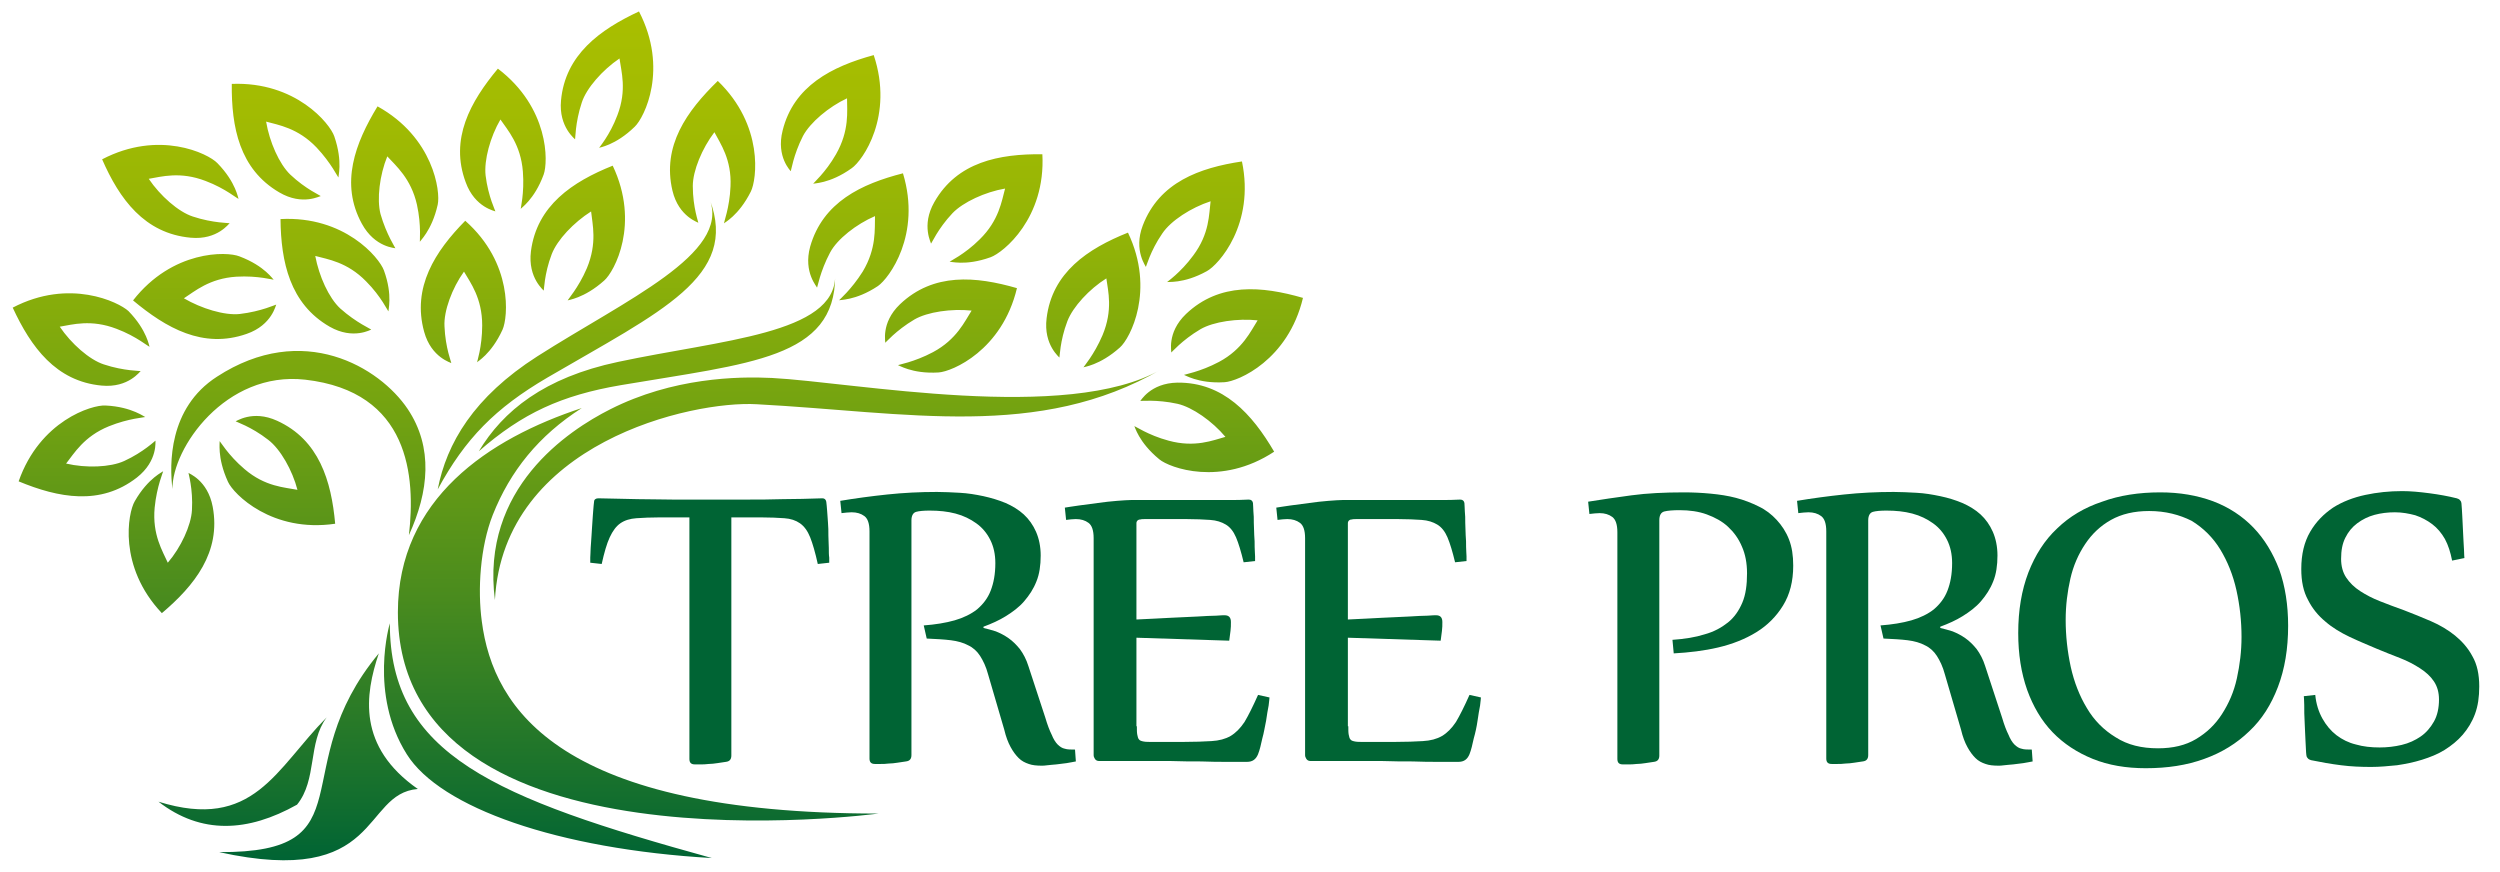 <?xml version="1.0" encoding="utf-8"?>
<!-- Generator: Adobe Illustrator 25.2.0, SVG Export Plug-In . SVG Version: 6.00 Build 0)  -->
<svg version="1.1" id="Layer_4" xmlns="http://www.w3.org/2000/svg" xmlns:xlink="http://www.w3.org/1999/xlink" x="0px" y="0px"
	 viewBox="0 0 590 205.8" style="enable-background:new 0 0 590 205.8;" xml:space="preserve">
<style type="text/css">
	.st0{fill:url(#SVGID_1_);}
	.st1{fill:#006434;}
</style>
<linearGradient id="SVGID_1_" gradientUnits="userSpaceOnUse" x1="155.25" y1="763.028" x2="155.25" y2="562.7" gradientTransform="matrix(1 0 0 1 0 -560)">
	<stop  offset="0" style="stop-color:#006434"/>
	<stop  offset="7.809341e-02" style="stop-color:#146F2E"/>
	<stop  offset="0.308" style="stop-color:#498B1E"/>
	<stop  offset="0.523" style="stop-color:#72A211"/>
	<stop  offset="0.716" style="stop-color:#90B208"/>
	<stop  offset="0.882" style="stop-color:#A2BB02"/>
	<stop  offset="1" style="stop-color:#A9BF00"/>
</linearGradient>
<path class="st0" d="M145.9,85.4c24.4-5.2,51.2-6.6,51.2-20.3c0,19.5-20,20.6-50.6,25.8c-14,2.4-23.2,6.6-33.5,15.6
	C118.7,97,128.4,89.1,145.9,85.4z M103.3,115.5c6.5-12,13.6-19.2,25.9-26.4c26.9-15.7,45.2-23.8,38.3-42c4.8,12.8-19.7,23.6-40.7,37
	C111.8,93.7,105.4,104.6,103.3,115.5z M182.2,89.2c-8.1-0.4-23.4-0.1-38.2,7.4c-9.9,5-30.6,18.6-27.2,45c2-37.1,46.5-47.1,61.8-46.2
	c35.6,1.9,66.5,8.5,95.4-8.2C251.9,99.9,201.4,90.2,182.2,89.2z M93.9,144.5c0,62.8,113.4,47.5,113.4,47.5
	c-74.8,0-90.9-24.4-93.6-45.4c-1-7.4-0.4-17.5,2.6-25.1c4.1-10.3,10.8-18.7,21-25.2C115.4,103.5,93.9,117.7,93.9,144.5z M96,178
	c7.9,12.6,35.6,22.4,72,24.5c-51.4-14.2-76-24.4-76-55.4C92,147.1,87,163.7,96,178z M77.1,169.3c-12,12.1-17.2,26.9-39.7,19.9
	c10.1,7.8,21.1,7.2,32.7,0.7C74.9,184,72.6,175.3,77.1,169.3z M51.7,201.1c38.6,8.5,33.5-13.8,46.9-14.9c-14.3-10-12.5-22.2-9.2-32
	C66.8,181.4,87.3,201.3,51.7,201.1z M40.7,115.4c-0.1-9.6,12.5-27.9,31.3-25.8c24.7,2.8,26.1,22.9,24.5,36.7
	c4.7-10.3,5.8-20.7-0.3-29.8c-6.6-9.8-24.7-20.8-45-7.6C39.7,96.3,40,109.7,40.7,115.4z M191.2,58.2c-1.7,6.2,1.8,9.6,1.6,9.7
	c0.1,0.1,0.7-3.8,3.1-8.3c1.7-3.2,6.2-6.7,10.6-8.6c-0.1,3,0.4,7.6-2.9,13.1c-2.7,4.3-5.7,6.8-5.6,6.8c-0.1-0.2,3.8,0.2,9.2-3.4
	c2.6-1.8,10.3-12.1,5.9-26.6C203.3,43.4,194.2,47.7,191.2,58.2z M50.2,119.6c-1.2-6.4-5.8-7.9-5.7-8c-0.1,0,1.1,3.7,0.8,8.8
	c-0.2,3.6-2.6,8.8-5.7,12.4c-1.2-2.7-3.7-6.6-3.1-13c0.5-5.1,2.1-8.6,2-8.6c0.1,0.1-3.5,1.5-6.7,7.1c-1.6,2.7-4,15.4,6.4,26.4
	C45.9,138.2,52.2,130.3,50.2,119.6z M32.3,112.7c5.1-4,4.3-8.8,4.4-8.7c0-0.1-2.8,2.7-7.4,4.8c-3.3,1.5-9,1.7-13.7,0.6
	c1.9-2.4,4.2-6.4,10.1-8.8c4.7-1.9,8.6-2.1,8.6-2.2c0,0.2-3-2.4-9.4-2.7c-3.2-0.2-15.5,3.6-20.5,17.9
	C13.8,117.5,23.7,119.4,32.3,112.7z M100.1,78.3c1.7,6.2,6.5,7.3,6.4,7.4c0.1,0-1.4-3.6-1.6-8.7c-0.2-3.6,1.8-9,4.6-12.9
	c1.5,2.6,4.3,6.2,4.3,12.7c0,5.1-1.3,8.8-1.2,8.7c-0.1-0.1,3.3-1.8,6-7.7c1.3-2.9,2.5-15.7-8.8-25.7
	C102.7,59.3,97.2,67.8,100.1,78.3z M77.8,77.1c5.6,3.2,9.8,0.6,9.8,0.7c0.1-0.1-3.5-1.6-7.3-5c-2.7-2.5-5-7.6-5.9-12.4
	c2.9,0.8,7.5,1.4,12,6c3.6,3.6,5.2,7.2,5.3,7.1c-0.2,0,1.1-3.7-1.1-9.7c-1.1-3-9.3-12.9-24.4-12.1C66.3,61.8,68.4,71.7,77.8,77.1z
	 M58.2,78.8c6.1-2.1,6.9-7,7-6.9c0-0.1-3.5,1.6-8.6,2.2c-3.6,0.4-9.1-1.3-13.2-3.7c2.5-1.6,6-4.7,12.4-5.1c5.1-0.3,8.8,0.8,8.8,0.7
	c-0.1,0.1-2-3.2-8.1-5.5c-3-1.2-15.8-1.5-25.1,10.4C39.2,77.4,47.9,82.4,58.2,78.8z M85.4,52.8c3.1,5.7,8,5.7,7.9,5.8
	c0.1,0-2.1-3.2-3.5-8.1c-0.9-3.5-0.2-9.2,1.6-13.6c2,2.2,5.6,5.2,7,11.4c1.1,5,0.6,8.9,0.7,8.8c-0.2-0.1,2.8-2.5,4.2-8.8
	c0.7-3.1-1-15.9-14.2-23.2C83.8,33.8,80.2,43.3,85.4,52.8z M109.9,43c2.2,6.1,7.1,6.8,7,6.9c0.1,0-1.7-3.5-2.3-8.5
	c-0.4-3.6,1.1-9.1,3.5-13.2c1.7,2.5,4.8,5.9,5.3,12.3c0.4,5.1-0.6,8.9-0.5,8.8c-0.1-0.1,3.2-2.1,5.4-8.1c1.1-3,1.3-15.8-10.8-25
	C111,24,106.1,32.8,109.9,43z M132.4,23.7c-0.6,6.4,3.5,9.2,3.3,9.2c0.1,0.1,0-3.9,1.6-8.7c1.1-3.4,4.9-7.7,8.9-10.4
	c0.4,3,1.8,7.4-0.5,13.4c-1.8,4.8-4.4,7.7-4.3,7.7c-0.1-0.1,3.8-0.5,8.4-5c2.3-2.2,8-13.7,1-27.2C141.6,7,133.4,12.9,132.4,23.7z
	 M65.9,45.4c5.6,3.3,9.8,0.7,9.8,0.9c0.1-0.1-3.5-1.6-7.2-5.1c-2.6-2.5-4.9-7.7-5.7-12.5c2.9,0.8,7.5,1.5,11.9,6.1
	c3.5,3.7,5.1,7.2,5.2,7.1c-0.2,0,1.1-3.6-1-9.7c-1-3-9.1-13-24.2-12.4C54.6,30,56.5,39.9,65.9,45.4z M24,91c6.4,0.6,9.1-3.5,9.2-3.4
	c0.1-0.1-3.9,0-8.7-1.6c-3.4-1.1-7.7-4.9-10.4-8.9c3-0.5,7.4-1.8,13.4,0.5c4.8,1.8,7.7,4.4,7.8,4.2c-0.1,0.1-0.5-3.8-5-8.4
	C28,71.3,16.4,65.6,3,72.6C7.3,81.9,13.2,90,24,91z M45,56.1c6.4,0.6,9.1-3.5,9.2-3.4c0.1-0.1-3.9,0-8.7-1.6
	c-3.4-1.1-7.7-4.9-10.4-8.9c3-0.5,7.4-1.8,13.4,0.5c4.8,1.8,7.7,4.4,7.8,4.2c-0.1,0.1-0.5-3.8-5-8.4c-2.2-2.3-13.8-7.9-27.2-0.9
	C28.2,47,34.1,55.1,45,56.1z M125.3,59.3c-0.8,6.4,3.2,9.3,3,9.3c0.1,0.1,0.1-3.9,1.9-8.6c1.3-3.4,5.2-7.5,9.3-10.1
	c0.3,3,1.5,7.4-1,13.4c-2,4.7-4.7,7.6-4.5,7.6c-0.1-0.1,3.8-0.4,8.6-4.7c2.4-2.1,8.5-13.4,2-27.1C135.1,42.9,126.7,48.5,125.3,59.3z
	 M65.4,99.3c-5.9-2.7-9.8,0.3-9.8,0.1c-0.1,0.1,3.6,1.2,7.7,4.4c2.9,2.2,5.7,7.2,6.9,11.8c-3-0.6-7.6-0.7-12.5-4.9
	c-3.9-3.3-5.8-6.7-5.9-6.6c0.2,0-0.7,3.7,2,9.6c1.3,2.9,10.4,12.1,25.3,9.9C78.2,113.5,75.3,103.8,65.4,99.3z M279.9,74.1
	c-4.7,4.5-3.3,9.2-3.5,9.1c0,0.1,2.5-2.9,6.9-5.5c3.1-1.8,8.8-2.6,13.5-2.1c-1.6,2.5-3.5,6.8-9.1,9.8c-4.5,2.4-8.4,3-8.3,3.1
	c0-0.2,3.2,2.1,9.6,1.7c3.2-0.2,15-5.2,18.5-19.9C297.8,67.5,287.8,66.6,279.9,74.1z M269.7,53.2c-2.3,6,0.9,9.8,0.7,9.8
	c0.1,0.1,1-3.7,3.9-7.9c2-3,6.8-6.1,11.4-7.6c-0.4,3-0.2,7.6-4.1,12.8c-3,4.1-6.3,6.3-6.2,6.3c0-0.2,3.8,0.5,9.4-2.6
	c2.8-1.5,11.4-11.1,8.3-25.9C283.1,39.6,273.6,43,269.7,53.2z M212.4,71.8c-4.7,4.5-3.3,9.2-3.5,9.1c0,0.1,2.5-2.9,6.9-5.5
	c3.1-1.8,8.8-2.6,13.5-2.1c-1.6,2.5-3.5,6.8-9.1,9.8c-4.5,2.4-8.4,3-8.3,3.1c0-0.2,3.2,2.1,9.6,1.7c3.2-0.2,15-5.2,18.5-19.9
	C230.3,65.2,220.3,64.3,212.4,71.8z M220.5,47.7c-3.2,5.6-0.6,9.8-0.8,9.8c0.1,0.1,1.6-3.5,5.1-7.2c2.5-2.6,7.7-5,12.4-5.8
	c-0.8,2.9-1.4,7.5-6,12c-3.6,3.6-7.2,5.2-7.1,5.3c0-0.2,3.6,1.1,9.7-1.1c3-1.1,13-9.2,12.2-24.3C235.8,36.3,225.9,38.2,220.5,47.7z
	 M247,75.1c-0.8,6.4,3.2,9.3,3,9.3c0.1,0.1,0.1-3.9,1.9-8.6c1.3-3.4,5.2-7.6,9.2-10.1c0.4,3,1.6,7.4-0.9,13.4
	c-2,4.7-4.6,7.6-4.5,7.6c-0.1-0.1,3.8-0.4,8.6-4.7c2.4-2.1,8.4-13.5,1.9-27.1C256.7,58.7,248.3,64.3,247,75.1z M277.9,90.3
	c-6.5,0.1-8.7,4.4-8.8,4.3c-0.1,0.1,3.8-0.4,8.8,0.7c3.5,0.8,8.2,4.1,11.3,7.8c-2.9,0.8-7.2,2.6-13.4,0.9c-4.9-1.3-8.1-3.6-8.1-3.4
	c0.1-0.1,0.9,3.7,5.9,7.8c2.4,2,14.5,6.5,27.1-1.8C295.5,97.7,288.7,90.2,277.9,90.3z M158.7,45c1.5,6.3,6.3,7.5,6.1,7.6
	c0.1,0-1.3-3.6-1.3-8.7c0-3.6,2.2-8.9,5.1-12.7c1.4,2.7,4.1,6.4,3.8,12.8c-0.2,5.1-1.7,8.7-1.5,8.7c-0.1-0.1,3.4-1.7,6.3-7.5
	c1.4-2.8,3.1-15.6-7.8-26.1C162.1,26.2,156.2,34.4,158.7,45z M184.7,30.8c-1.6,6.3,2,9.6,1.9,9.6c0.1,0.1,0.6-3.8,2.9-8.3
	c1.7-3.2,6.1-6.9,10.4-8.9c0,3,0.6,7.6-2.6,13.2c-2.5,4.4-5.5,6.9-5.4,7c-0.1-0.2,3.8,0.1,9.1-3.7c2.6-1.8,10-12.3,5.2-26.7
	C196.3,15.7,187.3,20.3,184.7,30.8z"/>
<g>
	<path class="st1" d="M155.9,122.1c-2.3,0-4.2,0.1-5.7,0.2s-2.8,0.5-3.8,1.2s-1.8,1.8-2.5,3.3c-0.7,1.5-1.3,3.6-1.9,6.3l-2.7-0.3
		c0-0.1,0-0.5,0-1.2c0-0.6,0.1-1.4,0.1-2.3c0.1-0.9,0.1-1.9,0.2-2.9c0.1-1.1,0.1-2.1,0.2-3.1c0.1-1,0.1-2,0.2-2.8
		c0.1-0.9,0.1-1.6,0.2-2.1c0-0.5,0.4-0.8,1-0.8c3.2,0.1,6.3,0.1,9.3,0.2c3,0,5.7,0.1,8.2,0.1h17.8c2.5,0,5.2,0,8.2-0.1
		c3,0,6.1-0.1,9.4-0.2c0.5,0,0.8,0.3,0.9,0.8c0.1,0.5,0.1,1.2,0.2,2.1c0.1,0.9,0.1,1.8,0.2,2.8c0.1,1,0.1,2.1,0.1,3.1
		c0,1.1,0.1,2,0.1,2.9s0,1.7,0.1,2.3c0,0.6,0,1,0,1.2l-2.7,0.3c-0.6-2.7-1.2-4.8-1.8-6.3s-1.4-2.6-2.4-3.3c-1-0.7-2.2-1.1-3.7-1.2
		s-3.4-0.2-5.7-0.2h-6.8v56.2c0,0.9-0.4,1.4-1.3,1.5c-0.6,0.1-1.3,0.2-2,0.3s-1.4,0.2-2.1,0.2c-0.7,0.1-1.3,0.1-1.9,0.1
		c-0.6,0-1,0-1.3,0c-0.9,0-1.3-0.4-1.3-1.3v-57C162.7,122.1,155.9,122.1,155.9,122.1z"/>
	<path class="st1" d="M218,147.6c2.7-0.2,5.2-0.6,7.3-1.2c2.1-0.6,3.9-1.5,5.3-2.6c1.4-1.2,2.5-2.6,3.2-4.4c0.7-1.8,1.1-3.9,1.1-6.5
		c0-2.1-0.4-3.9-1.2-5.5c-0.8-1.6-1.9-2.9-3.3-3.9c-1.4-1-3-1.8-4.9-2.3s-3.9-0.7-6.1-0.7c-1.4,0-2.5,0.1-3.2,0.3
		c-0.7,0.2-1.1,0.9-1.1,2v55.4c0,0.9-0.4,1.4-1.3,1.5c-0.6,0.1-1.3,0.2-2,0.3s-1.4,0.2-2.1,0.2c-0.7,0.1-1.3,0.1-1.9,0.1
		c-0.6,0-1,0-1.3,0c-0.9,0-1.3-0.4-1.3-1.3v-53.6c0-1.8-0.4-3-1.2-3.6s-1.8-0.9-3-0.9c-0.7,0-1.5,0.1-2.4,0.2l-0.3-2.9
		c3.6-0.6,7.3-1.1,11.1-1.5s7.7-0.6,11.7-0.6c1.7,0,3.5,0.1,5.4,0.2s3.7,0.4,5.6,0.8c1.8,0.4,3.5,0.9,5.2,1.6
		c1.6,0.7,3.1,1.6,4.3,2.7s2.2,2.5,2.9,4.1s1.1,3.5,1.1,5.6c0,2.3-0.3,4.4-1,6.1c-0.7,1.8-1.7,3.3-2.9,4.7s-2.7,2.5-4.3,3.5
		s-3.4,1.8-5.3,2.5v0.3c0.9,0.2,1.9,0.5,2.9,0.8c1,0.4,2,0.9,3,1.6c1,0.7,1.9,1.6,2.7,2.6c0.8,1.1,1.5,2.4,2,4l4,12.2
		c0.5,1.7,1,3,1.5,4c0.4,1,0.9,1.8,1.4,2.3s1.1,0.9,1.7,1c0.6,0.2,1.4,0.2,2.4,0.2l0.2,2.8c-0.7,0.1-1.4,0.3-2.2,0.4
		c-0.8,0.1-1.6,0.2-2.4,0.3c-0.8,0.1-1.5,0.1-2.1,0.2c-0.6,0.1-1.1,0.1-1.4,0.1c-1.1,0-2.2-0.1-3-0.4c-0.9-0.3-1.7-0.7-2.4-1.4
		s-1.3-1.5-1.9-2.6c-0.6-1.1-1.1-2.4-1.5-4.1l-3.8-13c-0.5-1.9-1.2-3.3-1.9-4.4c-0.7-1.1-1.7-2-2.8-2.5c-1.1-0.6-2.5-1-4.1-1.2
		s-3.5-0.3-5.7-0.4L218,147.6z"/>
	<path class="st1" d="M268.3,171.4c0,0.9,0,1.5,0.1,2s0.2,0.9,0.4,1.1c0.2,0.3,0.6,0.4,1.1,0.5s1.3,0.1,2.2,0.1h6.9
		c2.9,0,5.2-0.1,6.9-0.2c1.8-0.1,3.3-0.5,4.5-1.2s2.3-1.8,3.3-3.3c0.9-1.5,2-3.7,3.2-6.4l2.7,0.6c0,0.3-0.1,0.9-0.2,1.9
		c-0.2,1-0.4,2.2-0.6,3.6c-0.3,1.4-0.5,2.8-0.9,4.2c-0.3,1.4-0.6,2.7-1,3.7c-0.5,1.2-1.3,1.8-2.6,1.8c-1.3,0-2.9,0-4.7,0
		c-1.8,0-3.8,0-6.1-0.1c-2.2,0-4.6,0-7.2-0.1c-2.5,0-5.2,0-8,0h-8.9c-0.5,0-0.8-0.2-1-0.5s-0.3-0.6-0.3-0.9V127c0-1.8-0.4-3-1.2-3.6
		c-0.8-0.6-1.8-0.9-3-0.9c-0.7,0-1.5,0.1-2.3,0.2l-0.3-2.9c0.7-0.1,1.8-0.3,3.3-0.5c1.4-0.2,2.9-0.4,4.5-0.6s3-0.4,4.5-0.5
		c1.4-0.1,2.6-0.2,3.4-0.2h19.5c1.2,0,2.5,0,3.8,0s2.8,0,4.4-0.1c0.6,0,0.9,0.3,1,0.8c0,0.5,0.1,1.2,0.1,2c0.1,0.8,0.1,1.7,0.1,2.7
		s0.1,1.9,0.1,2.9c0.1,1,0.1,1.9,0.1,2.8c0,0.9,0.1,1.6,0.1,2.2c0,0.6,0,1,0,1.1l-2.7,0.3c-0.6-2.5-1.2-4.5-1.8-5.9
		c-0.6-1.4-1.4-2.4-2.4-3s-2.2-1-3.7-1.1s-3.4-0.2-5.7-0.2h-9.4c-0.6,0-1.1,0-1.4,0.1c-0.3,0-0.5,0.1-0.7,0.3
		c-0.1,0.1-0.2,0.3-0.2,0.6c0,0.3,0,0.6,0,1.1v21.6c2.9-0.1,5.6-0.3,8-0.4c2.4-0.1,4.6-0.2,6.4-0.3s3.3-0.2,4.4-0.2
		c1.1-0.1,1.8-0.1,2-0.1c1,0,1.5,0.5,1.5,1.6c0,0.7,0,1.4-0.1,2.1c-0.1,0.7-0.2,1.5-0.3,2.3l-21.9-0.7v20.9L268.3,171.4L268.3,171.4
		z"/>
	<path class="st1" d="M318.2,171.4c0,0.9,0,1.5,0.1,2s0.2,0.9,0.4,1.1c0.2,0.3,0.6,0.4,1.1,0.5s1.3,0.1,2.2,0.1h6.9
		c2.9,0,5.2-0.1,6.9-0.2c1.8-0.1,3.3-0.5,4.5-1.2s2.3-1.8,3.3-3.3c0.9-1.5,2-3.7,3.2-6.4l2.7,0.6c0,0.3-0.1,0.9-0.2,1.9
		c-0.2,1-0.4,2.2-0.6,3.6c-0.2,1.4-0.5,2.8-0.9,4.2c-0.3,1.4-0.6,2.7-1,3.7c-0.5,1.2-1.3,1.8-2.6,1.8c-1.3,0-2.9,0-4.7,0
		c-1.8,0-3.8,0-6.1-0.1c-2.2,0-4.6,0-7.2-0.1c-2.5,0-5.2,0-8,0h-8.9c-0.5,0-0.8-0.2-1-0.5s-0.3-0.6-0.3-0.9V127c0-1.8-0.4-3-1.2-3.6
		c-0.8-0.6-1.8-0.9-3-0.9c-0.7,0-1.5,0.1-2.3,0.2l-0.3-2.9c0.7-0.1,1.8-0.3,3.3-0.5c1.4-0.2,2.9-0.4,4.5-0.6s3-0.4,4.5-0.5
		c1.4-0.1,2.6-0.2,3.4-0.2h19.5c1.2,0,2.5,0,3.8,0s2.8,0,4.4-0.1c0.6,0,0.9,0.3,1,0.8c0,0.5,0.1,1.2,0.1,2c0.1,0.8,0.1,1.7,0.1,2.7
		s0.1,1.9,0.1,2.9c0.1,1,0.1,1.9,0.1,2.8c0,0.9,0.1,1.6,0.1,2.2c0,0.6,0,1,0,1.1l-2.7,0.3c-0.6-2.5-1.2-4.5-1.8-5.9
		c-0.6-1.4-1.4-2.4-2.4-3s-2.2-1-3.7-1.1s-3.4-0.2-5.7-0.2h-9.4c-0.6,0-1.1,0-1.4,0.1c-0.3,0-0.5,0.1-0.7,0.3
		c-0.1,0.1-0.2,0.3-0.2,0.6c0,0.3,0,0.6,0,1.1v21.6c2.9-0.1,5.6-0.3,8-0.4c2.4-0.1,4.6-0.2,6.4-0.3s3.3-0.2,4.4-0.2
		c1.1-0.1,1.8-0.1,2-0.1c1,0,1.5,0.5,1.5,1.6c0,0.7,0,1.4-0.1,2.1c-0.1,0.7-0.2,1.5-0.3,2.3l-21.9-0.7v20.9L318.2,171.4L318.2,171.4
		z"/>
	<path class="st1" d="M394.7,151c2.9-0.2,5.4-0.6,7.6-1.3c2.2-0.6,4-1.6,5.5-2.8s2.6-2.8,3.4-4.7s1.1-4.2,1.1-6.9
		c0-2.4-0.4-4.5-1.2-6.3c-0.8-1.9-1.9-3.4-3.3-4.7c-1.4-1.3-3.1-2.2-5-2.9c-1.9-0.7-4.1-1-6.4-1c-1.6,0-2.8,0.1-3.6,0.3
		c-0.8,0.2-1.2,0.9-1.2,2.1v55.5c0,0.9-0.4,1.4-1.3,1.5c-0.6,0.1-1.3,0.2-2,0.3s-1.4,0.2-2.1,0.2c-0.7,0.1-1.3,0.1-1.9,0.1
		s-1,0-1.3,0c-0.9,0-1.3-0.4-1.3-1.3v-53.5c0-1.8-0.4-3-1.2-3.6c-0.8-0.6-1.8-0.9-3-0.9c-0.7,0-1.5,0.1-2.4,0.2l-0.3-2.9
		c3.1-0.5,6.5-1,10.2-1.5s7.8-0.7,12.4-0.7c2.1,0,4.2,0.1,6.3,0.3c2.1,0.2,4.1,0.5,6,1s3.7,1.2,5.3,2c1.7,0.8,3.1,1.9,4.3,3.2
		c1.2,1.3,2.2,2.8,2.9,4.6c0.7,1.8,1,3.8,1,6.2c0,3.7-0.8,6.8-2.4,9.4c-1.6,2.6-3.7,4.7-6.3,6.3c-2.6,1.6-5.6,2.8-9,3.6
		s-6.9,1.2-10.5,1.4L394.7,151z"/>
	<path class="st1" d="M443.8,147.6c2.7-0.2,5.2-0.6,7.3-1.2c2.1-0.6,3.9-1.5,5.3-2.6c1.4-1.2,2.5-2.6,3.2-4.4
		c0.7-1.8,1.1-3.9,1.1-6.5c0-2.1-0.4-3.9-1.2-5.5c-0.8-1.6-1.9-2.9-3.3-3.9s-3-1.8-4.9-2.3s-3.9-0.7-6.1-0.7c-1.4,0-2.5,0.1-3.2,0.3
		c-0.7,0.2-1.1,0.9-1.1,2v55.4c0,0.9-0.4,1.4-1.3,1.5c-0.6,0.1-1.3,0.2-2,0.3s-1.4,0.2-2.1,0.2c-0.7,0.1-1.3,0.1-1.9,0.1s-1,0-1.3,0
		c-0.9,0-1.3-0.4-1.3-1.3v-53.6c0-1.8-0.4-3-1.2-3.6c-0.8-0.6-1.8-0.9-3-0.9c-0.7,0-1.5,0.1-2.4,0.2l-0.3-2.9
		c3.6-0.6,7.3-1.1,11.1-1.5c3.8-0.4,7.7-0.6,11.7-0.6c1.7,0,3.5,0.1,5.4,0.2s3.7,0.4,5.6,0.8s3.5,0.9,5.2,1.6
		c1.6,0.7,3.1,1.6,4.3,2.7c1.2,1.1,2.2,2.5,2.9,4.1c0.7,1.6,1.1,3.5,1.1,5.6c0,2.3-0.3,4.4-1,6.1c-0.7,1.8-1.7,3.3-2.9,4.7
		c-1.2,1.4-2.7,2.5-4.3,3.5c-1.6,1-3.4,1.8-5.3,2.5v0.3c0.9,0.2,1.9,0.5,2.9,0.8c1,0.4,2,0.9,3,1.6c1,0.7,1.9,1.6,2.7,2.6
		c0.8,1.1,1.5,2.4,2,4l4,12.2c0.5,1.7,1,3,1.5,4c0.4,1,0.9,1.8,1.4,2.3s1.1,0.9,1.7,1c0.6,0.2,1.4,0.2,2.4,0.2l0.2,2.8
		c-0.7,0.1-1.4,0.3-2.2,0.4c-0.8,0.1-1.6,0.2-2.4,0.3s-1.5,0.1-2.1,0.2c-0.6,0.1-1.1,0.1-1.4,0.1c-1.1,0-2.2-0.1-3-0.4
		c-0.9-0.3-1.7-0.7-2.4-1.4c-0.7-0.7-1.3-1.5-1.9-2.6s-1.1-2.4-1.5-4.1l-3.8-13c-0.5-1.9-1.2-3.3-1.9-4.4c-0.7-1.1-1.7-2-2.8-2.5
		c-1.1-0.6-2.5-1-4.1-1.2s-3.5-0.3-5.7-0.4L443.8,147.6z"/>
	<path class="st1" d="M509.8,116.2c4.6,0,8.7,0.7,12.5,2.1c3.7,1.4,6.9,3.5,9.5,6.2s4.6,6,6.1,9.9c1.4,3.9,2.1,8.4,2.1,13.3
		c0,5.4-0.8,10.2-2.4,14.4c-1.6,4.2-3.8,7.7-6.8,10.5c-2.9,2.8-6.4,5-10.6,6.5c-4.1,1.5-8.7,2.2-13.8,2.2c-4.6,0-8.8-0.7-12.5-2.2
		s-6.9-3.6-9.5-6.3s-4.6-6.1-6-10c-1.4-4-2.1-8.4-2.1-13.4c0-5.4,0.8-10.1,2.4-14.3c1.6-4.1,3.8-7.6,6.8-10.4
		c2.9-2.8,6.4-4.9,10.6-6.3C500.2,116.9,504.8,116.2,509.8,116.2z M507.2,120.6c-3.5,0-6.5,0.7-9,2.1s-4.5,3.3-6.1,5.7
		s-2.8,5.1-3.5,8.2c-0.7,3.1-1.1,6.3-1.1,9.7c0,3.7,0.4,7.4,1.2,11.1c0.8,3.6,2.1,6.9,3.8,9.7c1.7,2.9,4,5.2,6.8,6.9
		c2.8,1.8,6.1,2.6,10,2.6c3.5,0,6.5-0.7,9-2.2s4.5-3.4,6.1-5.9s2.8-5.2,3.5-8.4s1.1-6.4,1.1-9.8c0-3.7-0.4-7.4-1.2-11
		s-2.1-6.8-3.8-9.6s-4-5.1-6.8-6.8C514.4,121.5,511.1,120.6,507.2,120.6z"/>
	<path class="st1" d="M578.7,132.3c-0.4-2-0.9-3.6-1.7-5.1c-0.8-1.4-1.8-2.6-3-3.5s-2.5-1.6-4-2.1c-1.5-0.4-3.1-0.7-4.8-0.7
		s-3.3,0.2-4.8,0.6s-2.9,1.1-4.1,2c-1.2,0.9-2.1,2-2.8,3.4c-0.7,1.4-1,3-1,5c0,1.7,0.4,3.2,1.2,4.4s1.9,2.3,3.3,3.2
		c1.4,0.9,2.9,1.7,4.7,2.4s3.6,1.4,5.6,2.1c2.1,0.8,4.3,1.7,6.4,2.6c2.1,0.9,4.1,2.1,5.7,3.4c1.7,1.4,3.1,3,4.1,4.9
		c1.1,1.9,1.6,4.3,1.6,7.1c0,2.5-0.3,4.6-1,6.5s-1.7,3.5-2.9,4.9s-2.7,2.6-4.3,3.6s-3.4,1.7-5.3,2.3c-1.9,0.6-3.9,1-5.9,1.3
		c-2,0.2-4.1,0.4-6.1,0.4c-2.4,0-4.8-0.1-7.1-0.4c-2.4-0.3-4.7-0.7-7.1-1.2c-0.3-0.1-0.6-0.2-0.8-0.5c-0.2-0.2-0.3-0.5-0.3-0.7
		c-0.1-0.7-0.1-1.8-0.2-3.3c-0.1-1.4-0.1-2.9-0.2-4.4c-0.1-1.5-0.1-2.9-0.1-4.1c0-1.2-0.1-1.9-0.1-2.1l2.7-0.3
		c0.2,2.1,0.8,4,1.7,5.6s2,2.9,3.3,3.9s2.9,1.8,4.6,2.2c1.7,0.5,3.6,0.7,5.6,0.7c1.8,0,3.5-0.2,5.2-0.6c1.7-0.4,3.2-1.1,4.5-2
		s2.3-2.1,3.1-3.5s1.2-3.2,1.2-5.2c0-1.7-0.4-3.1-1.2-4.3s-1.9-2.2-3.3-3.1c-1.4-0.9-2.9-1.7-4.7-2.4s-3.6-1.4-5.5-2.2
		c-2.1-0.9-4.3-1.8-6.4-2.8c-2.1-1-4.1-2.2-5.7-3.6c-1.7-1.4-3.1-3.1-4.1-5.1c-1.1-2-1.6-4.4-1.6-7.3c0-3.5,0.7-6.4,2.1-8.8
		c1.4-2.4,3.2-4.2,5.4-5.7c2.2-1.4,4.8-2.4,7.6-3s5.7-0.9,8.7-0.9c2,0,4.1,0.2,6.4,0.5c2.3,0.3,4.5,0.7,6.5,1.2
		c0.3,0.1,0.6,0.2,0.8,0.5c0.2,0.2,0.3,0.5,0.3,0.7c0.1,0.7,0.1,1.8,0.2,3.1c0.1,1.3,0.1,2.7,0.2,4.1c0.1,1.4,0.1,2.6,0.2,3.7
		c0,1.1,0.1,1.8,0.1,2L578.7,132.3z"/>
</g>
</svg>
